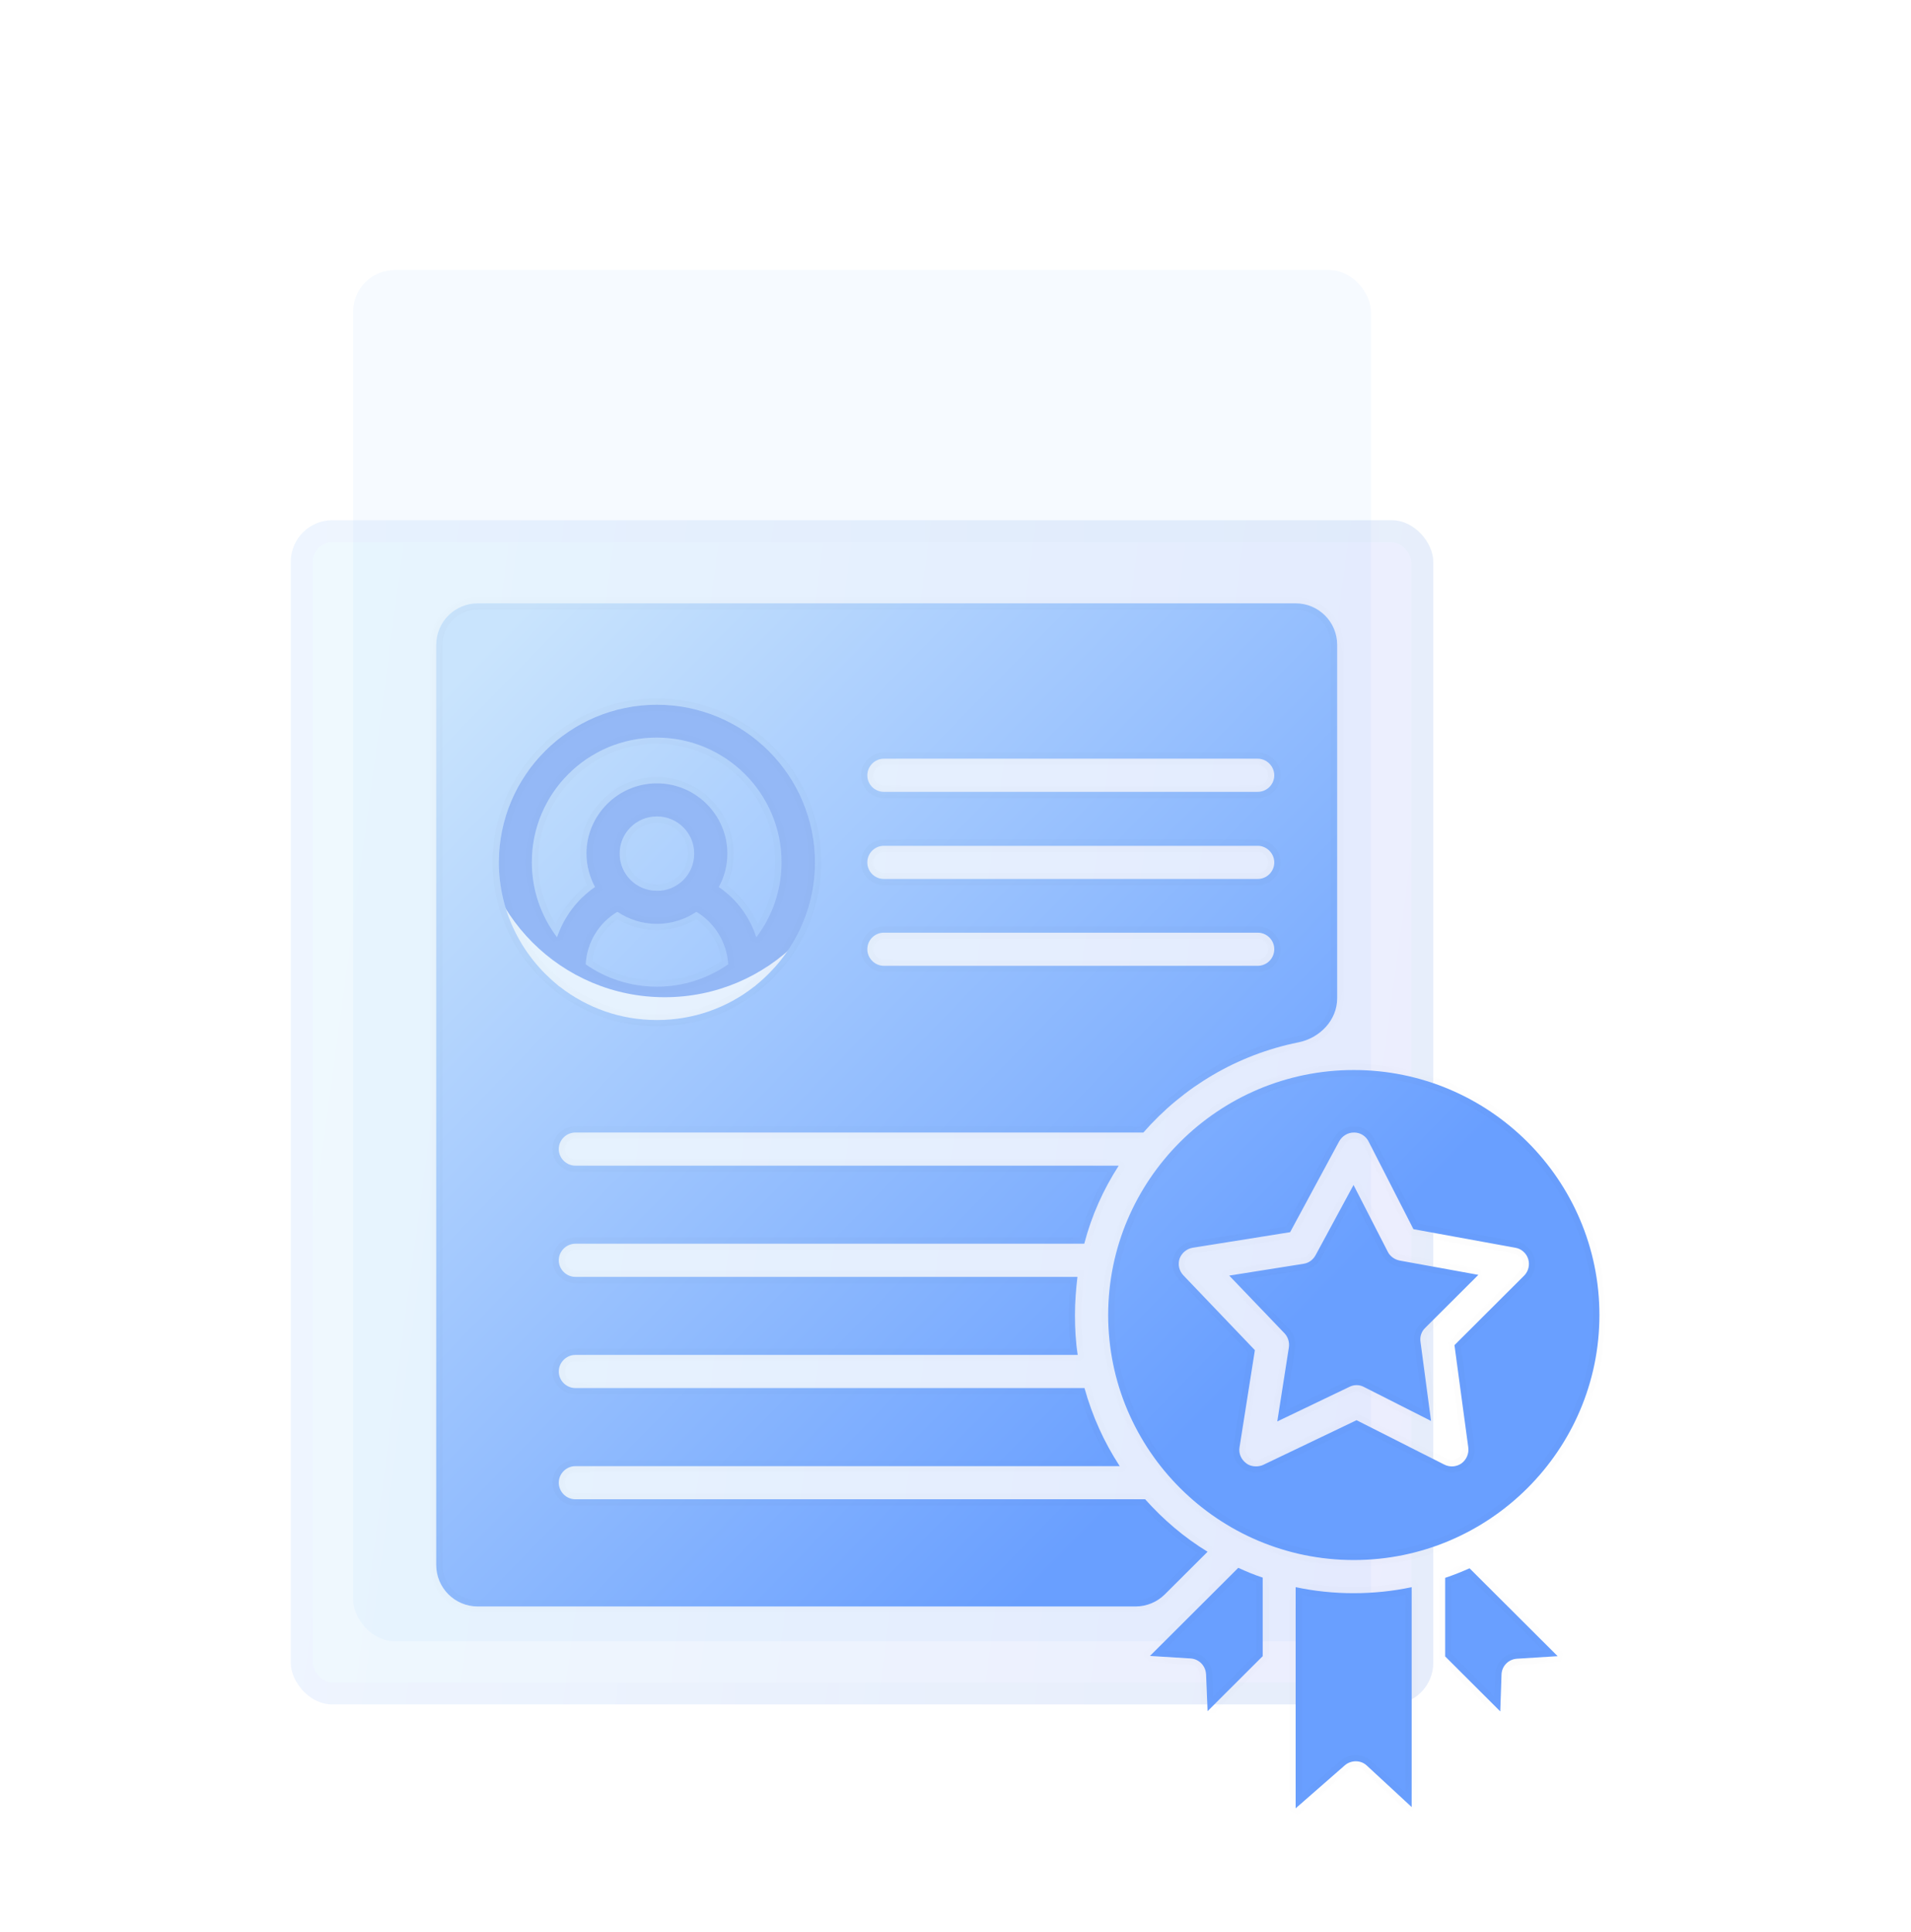 <?xml version="1.0" encoding="UTF-8"?>
<svg xmlns="http://www.w3.org/2000/svg" width="92" height="93" viewBox="0 0 92 93" fill="none">
  <rect opacity="0.08" data-figma-bg-blur-radius="21.12" x="17" y="13" width="49" height="66" rx="2" fill="#8ABCFF"></rect>
  <g opacity="0.5" filter="url(#filter1_i_9148_1134)" data-figma-bg-blur-radius="21.12">
    <rect x="14" y="18" width="55" height="57" rx="2" fill="#F1F1F1" fill-opacity="0.1"></rect>
    <rect x="14" y="18" width="55" height="57" rx="2" fill="url(#paint0_linear_9148_1134)" fill-opacity="0.2"></rect>
    <rect x="14.528" y="18.528" width="53.944" height="55.944" rx="1.472" stroke="url(#paint1_linear_9148_1134)" stroke-opacity="0.1" stroke-width="1.056"></rect>
  </g>
  <g filter="url(#filter2_i_9148_1134)">
    <circle cx="32" cy="35" r="9" fill="url(#paint2_linear_9148_1134)"></circle>
  </g>
  <g filter="url(#filter3_i_9148_1134)" data-figma-bg-blur-radius="21.12">
    <mask id="path-5-inside-1_9148_1134" fill="white">
      <path d="M65.162 69.645C66.12 69.645 67.064 69.548 67.961 69.355V79.94L65.805 77.946C65.514 77.668 65.042 77.668 64.739 77.934L62.376 80V69.355C63.285 69.548 64.218 69.645 65.162 69.645ZM65.175 44.463C71.693 44.463 77 49.755 77 56.256C77 62.758 71.693 68.05 65.175 68.05C58.657 68.05 53.35 62.758 53.35 56.256C53.35 49.755 58.657 44.463 65.175 44.463ZM56.79 53.538C56.693 53.827 56.766 54.13 56.972 54.347L60.413 57.948L59.674 62.625C59.626 62.914 59.747 63.205 59.989 63.386C60.123 63.494 60.292 63.542 60.461 63.542C60.583 63.542 60.704 63.519 60.813 63.47L65.308 61.319L69.537 63.458C69.803 63.591 70.118 63.567 70.36 63.398C70.602 63.216 70.724 62.926 70.687 62.636L70.021 57.706L73.377 54.359C73.583 54.154 73.656 53.839 73.571 53.562C73.486 53.284 73.244 53.066 72.953 53.018L68.046 52.124L65.889 47.907C65.756 47.641 65.49 47.472 65.187 47.472H65.175C64.884 47.472 64.618 47.641 64.472 47.894L62.11 52.269L57.42 53.018C57.13 53.066 56.888 53.272 56.79 53.538ZM69.573 68.907V72.689L72.226 75.336L72.287 73.56C72.299 73.149 72.626 72.822 73.038 72.799L74.989 72.677L70.748 68.448C70.36 68.618 69.973 68.775 69.573 68.907ZM62.049 57.815L61.491 61.379L64.969 59.712C65.187 59.603 65.453 59.603 65.671 59.724L68.894 61.355L68.385 57.537C68.349 57.295 68.434 57.042 68.615 56.873L71.172 54.323L67.38 53.634C67.137 53.586 66.919 53.429 66.811 53.211L65.162 49.997L63.333 53.38C63.212 53.598 63.006 53.755 62.752 53.791L59.178 54.359L61.842 57.139C62.012 57.32 62.085 57.574 62.049 57.815ZM55.361 72.666L57.311 72.787C57.723 72.81 58.038 73.137 58.063 73.548L58.136 75.324L60.789 72.677V68.896C60.389 68.763 60.001 68.605 59.614 68.424L55.361 72.666ZM28.645 35.654C28.39 35.183 28.233 34.627 28.233 34.047C28.233 32.186 29.76 30.664 31.625 30.664C33.491 30.664 35.018 32.186 35.018 34.047C35.018 34.627 34.872 35.171 34.606 35.654C35.466 36.246 36.097 37.092 36.411 38.071C37.175 37.068 37.623 35.811 37.623 34.458C37.623 31.159 34.933 28.464 31.614 28.464C28.294 28.464 25.604 31.147 25.604 34.458C25.604 35.811 26.052 37.056 26.816 38.071C27.154 37.092 27.785 36.246 28.645 35.654ZM32.862 35.352C32.873 35.34 32.885 35.328 32.898 35.316C33.225 34.99 33.419 34.542 33.419 34.047C33.419 33.056 32.619 32.259 31.625 32.259C30.632 32.259 29.833 33.056 29.833 34.047C29.833 35.038 30.632 35.836 31.625 35.836C32.098 35.847 32.534 35.654 32.862 35.352ZM56.079 69.701C55.704 70.075 55.197 70.285 54.667 70.285H23C21.895 70.285 21 69.389 21 68.285V24C21 22.895 21.895 22 23 22H62.375C63.48 22 64.375 22.895 64.375 24V41.006C64.375 42.065 63.544 42.925 62.505 43.133C59.553 43.727 56.954 45.288 55.046 47.472H27.7C27.264 47.472 26.901 47.834 26.901 48.269C26.901 48.704 27.264 49.067 27.7 49.067H53.858C53.119 50.215 52.55 51.471 52.199 52.825H27.7C27.264 52.825 26.901 53.187 26.901 53.622C26.901 54.057 27.264 54.42 27.7 54.42H51.871C51.799 55.024 51.751 55.64 51.751 56.256C51.751 56.909 51.786 57.549 51.884 58.177H27.7C27.264 58.177 26.901 58.54 26.901 58.975C26.901 59.41 27.264 59.772 27.7 59.772H52.21C52.586 61.126 53.156 62.383 53.907 63.531H27.7C27.264 63.531 26.901 63.893 26.901 64.328C26.901 64.763 27.264 65.126 27.7 65.126H55.131C56.003 66.104 57.008 66.962 58.136 67.651L56.079 69.701ZM41.755 30.277C41.755 30.724 42.118 31.074 42.554 31.074H60.546C60.995 31.074 61.346 30.712 61.346 30.277C61.346 29.842 60.983 29.479 60.546 29.479H42.554C42.118 29.479 41.755 29.842 41.755 30.277ZM41.755 34.47C41.755 34.917 42.118 35.267 42.554 35.267H60.546C60.995 35.267 61.346 34.905 61.346 34.47C61.346 34.035 60.983 33.672 60.546 33.672H42.554C42.118 33.672 41.755 34.023 41.755 34.47ZM41.755 38.651C41.755 39.086 42.118 39.448 42.554 39.448H60.546C60.995 39.448 61.346 39.086 61.346 38.651C61.346 38.204 60.983 37.853 60.546 37.853H42.554C42.118 37.853 41.755 38.204 41.755 38.651ZM26.84 40.367C26.876 40.403 26.913 40.439 26.961 40.463C28.257 41.467 29.869 42.058 31.625 42.058C33.383 42.058 35.006 41.467 36.29 40.463C36.338 40.439 36.375 40.403 36.411 40.367C38.132 38.965 39.234 36.851 39.234 34.47C39.234 30.289 35.83 26.882 31.625 26.882C27.422 26.882 24.017 30.289 24.017 34.47C24.017 36.838 25.119 38.965 26.84 40.367ZM33.528 36.851C32.983 37.213 32.328 37.431 31.625 37.431C30.923 37.431 30.269 37.213 29.723 36.851C28.827 37.382 28.257 38.325 28.197 39.375C29.166 40.053 30.354 40.451 31.625 40.451C32.898 40.451 34.073 40.053 35.055 39.375C34.994 38.337 34.424 37.394 33.528 36.851Z"></path>
    </mask>
    <path d="M65.162 69.645C66.12 69.645 67.064 69.548 67.961 69.355V79.94L65.805 77.946C65.514 77.668 65.042 77.668 64.739 77.934L62.376 80V69.355C63.285 69.548 64.218 69.645 65.162 69.645ZM65.175 44.463C71.693 44.463 77 49.755 77 56.256C77 62.758 71.693 68.05 65.175 68.05C58.657 68.05 53.35 62.758 53.35 56.256C53.35 49.755 58.657 44.463 65.175 44.463ZM56.79 53.538C56.693 53.827 56.766 54.13 56.972 54.347L60.413 57.948L59.674 62.625C59.626 62.914 59.747 63.205 59.989 63.386C60.123 63.494 60.292 63.542 60.461 63.542C60.583 63.542 60.704 63.519 60.813 63.47L65.308 61.319L69.537 63.458C69.803 63.591 70.118 63.567 70.36 63.398C70.602 63.216 70.724 62.926 70.687 62.636L70.021 57.706L73.377 54.359C73.583 54.154 73.656 53.839 73.571 53.562C73.486 53.284 73.244 53.066 72.953 53.018L68.046 52.124L65.889 47.907C65.756 47.641 65.49 47.472 65.187 47.472H65.175C64.884 47.472 64.618 47.641 64.472 47.894L62.11 52.269L57.42 53.018C57.13 53.066 56.888 53.272 56.79 53.538ZM69.573 68.907V72.689L72.226 75.336L72.287 73.56C72.299 73.149 72.626 72.822 73.038 72.799L74.989 72.677L70.748 68.448C70.36 68.618 69.973 68.775 69.573 68.907ZM62.049 57.815L61.491 61.379L64.969 59.712C65.187 59.603 65.453 59.603 65.671 59.724L68.894 61.355L68.385 57.537C68.349 57.295 68.434 57.042 68.615 56.873L71.172 54.323L67.38 53.634C67.137 53.586 66.919 53.429 66.811 53.211L65.162 49.997L63.333 53.38C63.212 53.598 63.006 53.755 62.752 53.791L59.178 54.359L61.842 57.139C62.012 57.32 62.085 57.574 62.049 57.815ZM55.361 72.666L57.311 72.787C57.723 72.81 58.038 73.137 58.063 73.548L58.136 75.324L60.789 72.677V68.896C60.389 68.763 60.001 68.605 59.614 68.424L55.361 72.666ZM28.645 35.654C28.39 35.183 28.233 34.627 28.233 34.047C28.233 32.186 29.76 30.664 31.625 30.664C33.491 30.664 35.018 32.186 35.018 34.047C35.018 34.627 34.872 35.171 34.606 35.654C35.466 36.246 36.097 37.092 36.411 38.071C37.175 37.068 37.623 35.811 37.623 34.458C37.623 31.159 34.933 28.464 31.614 28.464C28.294 28.464 25.604 31.147 25.604 34.458C25.604 35.811 26.052 37.056 26.816 38.071C27.154 37.092 27.785 36.246 28.645 35.654ZM32.862 35.352C32.873 35.34 32.885 35.328 32.898 35.316C33.225 34.99 33.419 34.542 33.419 34.047C33.419 33.056 32.619 32.259 31.625 32.259C30.632 32.259 29.833 33.056 29.833 34.047C29.833 35.038 30.632 35.836 31.625 35.836C32.098 35.847 32.534 35.654 32.862 35.352ZM56.079 69.701C55.704 70.075 55.197 70.285 54.667 70.285H23C21.895 70.285 21 69.389 21 68.285V24C21 22.895 21.895 22 23 22H62.375C63.48 22 64.375 22.895 64.375 24V41.006C64.375 42.065 63.544 42.925 62.505 43.133C59.553 43.727 56.954 45.288 55.046 47.472H27.7C27.264 47.472 26.901 47.834 26.901 48.269C26.901 48.704 27.264 49.067 27.7 49.067H53.858C53.119 50.215 52.55 51.471 52.199 52.825H27.7C27.264 52.825 26.901 53.187 26.901 53.622C26.901 54.057 27.264 54.42 27.7 54.42H51.871C51.799 55.024 51.751 55.64 51.751 56.256C51.751 56.909 51.786 57.549 51.884 58.177H27.7C27.264 58.177 26.901 58.54 26.901 58.975C26.901 59.41 27.264 59.772 27.7 59.772H52.21C52.586 61.126 53.156 62.383 53.907 63.531H27.7C27.264 63.531 26.901 63.893 26.901 64.328C26.901 64.763 27.264 65.126 27.7 65.126H55.131C56.003 66.104 57.008 66.962 58.136 67.651L56.079 69.701ZM41.755 30.277C41.755 30.724 42.118 31.074 42.554 31.074H60.546C60.995 31.074 61.346 30.712 61.346 30.277C61.346 29.842 60.983 29.479 60.546 29.479H42.554C42.118 29.479 41.755 29.842 41.755 30.277ZM41.755 34.47C41.755 34.917 42.118 35.267 42.554 35.267H60.546C60.995 35.267 61.346 34.905 61.346 34.47C61.346 34.035 60.983 33.672 60.546 33.672H42.554C42.118 33.672 41.755 34.023 41.755 34.47ZM41.755 38.651C41.755 39.086 42.118 39.448 42.554 39.448H60.546C60.995 39.448 61.346 39.086 61.346 38.651C61.346 38.204 60.983 37.853 60.546 37.853H42.554C42.118 37.853 41.755 38.204 41.755 38.651ZM26.84 40.367C26.876 40.403 26.913 40.439 26.961 40.463C28.257 41.467 29.869 42.058 31.625 42.058C33.383 42.058 35.006 41.467 36.29 40.463C36.338 40.439 36.375 40.403 36.411 40.367C38.132 38.965 39.234 36.851 39.234 34.47C39.234 30.289 35.83 26.882 31.625 26.882C27.422 26.882 24.017 30.289 24.017 34.47C24.017 36.838 25.119 38.965 26.84 40.367ZM33.528 36.851C32.983 37.213 32.328 37.431 31.625 37.431C30.923 37.431 30.269 37.213 29.723 36.851C28.827 37.382 28.257 38.325 28.197 39.375C29.166 40.053 30.354 40.451 31.625 40.451C32.898 40.451 34.073 40.053 35.055 39.375C34.994 38.337 34.424 37.394 33.528 36.851Z" fill="#F1F1F1" fill-opacity="0.1"></path>
    <path d="M65.162 69.645C66.12 69.645 67.064 69.548 67.961 69.355V79.94L65.805 77.946C65.514 77.668 65.042 77.668 64.739 77.934L62.376 80V69.355C63.285 69.548 64.218 69.645 65.162 69.645ZM65.175 44.463C71.693 44.463 77 49.755 77 56.256C77 62.758 71.693 68.05 65.175 68.05C58.657 68.05 53.35 62.758 53.35 56.256C53.35 49.755 58.657 44.463 65.175 44.463ZM56.79 53.538C56.693 53.827 56.766 54.13 56.972 54.347L60.413 57.948L59.674 62.625C59.626 62.914 59.747 63.205 59.989 63.386C60.123 63.494 60.292 63.542 60.461 63.542C60.583 63.542 60.704 63.519 60.813 63.47L65.308 61.319L69.537 63.458C69.803 63.591 70.118 63.567 70.36 63.398C70.602 63.216 70.724 62.926 70.687 62.636L70.021 57.706L73.377 54.359C73.583 54.154 73.656 53.839 73.571 53.562C73.486 53.284 73.244 53.066 72.953 53.018L68.046 52.124L65.889 47.907C65.756 47.641 65.49 47.472 65.187 47.472H65.175C64.884 47.472 64.618 47.641 64.472 47.894L62.11 52.269L57.42 53.018C57.13 53.066 56.888 53.272 56.79 53.538ZM69.573 68.907V72.689L72.226 75.336L72.287 73.56C72.299 73.149 72.626 72.822 73.038 72.799L74.989 72.677L70.748 68.448C70.36 68.618 69.973 68.775 69.573 68.907ZM62.049 57.815L61.491 61.379L64.969 59.712C65.187 59.603 65.453 59.603 65.671 59.724L68.894 61.355L68.385 57.537C68.349 57.295 68.434 57.042 68.615 56.873L71.172 54.323L67.38 53.634C67.137 53.586 66.919 53.429 66.811 53.211L65.162 49.997L63.333 53.38C63.212 53.598 63.006 53.755 62.752 53.791L59.178 54.359L61.842 57.139C62.012 57.32 62.085 57.574 62.049 57.815ZM55.361 72.666L57.311 72.787C57.723 72.81 58.038 73.137 58.063 73.548L58.136 75.324L60.789 72.677V68.896C60.389 68.763 60.001 68.605 59.614 68.424L55.361 72.666ZM28.645 35.654C28.39 35.183 28.233 34.627 28.233 34.047C28.233 32.186 29.76 30.664 31.625 30.664C33.491 30.664 35.018 32.186 35.018 34.047C35.018 34.627 34.872 35.171 34.606 35.654C35.466 36.246 36.097 37.092 36.411 38.071C37.175 37.068 37.623 35.811 37.623 34.458C37.623 31.159 34.933 28.464 31.614 28.464C28.294 28.464 25.604 31.147 25.604 34.458C25.604 35.811 26.052 37.056 26.816 38.071C27.154 37.092 27.785 36.246 28.645 35.654ZM32.862 35.352C32.873 35.34 32.885 35.328 32.898 35.316C33.225 34.99 33.419 34.542 33.419 34.047C33.419 33.056 32.619 32.259 31.625 32.259C30.632 32.259 29.833 33.056 29.833 34.047C29.833 35.038 30.632 35.836 31.625 35.836C32.098 35.847 32.534 35.654 32.862 35.352ZM56.079 69.701C55.704 70.075 55.197 70.285 54.667 70.285H23C21.895 70.285 21 69.389 21 68.285V24C21 22.895 21.895 22 23 22H62.375C63.48 22 64.375 22.895 64.375 24V41.006C64.375 42.065 63.544 42.925 62.505 43.133C59.553 43.727 56.954 45.288 55.046 47.472H27.7C27.264 47.472 26.901 47.834 26.901 48.269C26.901 48.704 27.264 49.067 27.7 49.067H53.858C53.119 50.215 52.55 51.471 52.199 52.825H27.7C27.264 52.825 26.901 53.187 26.901 53.622C26.901 54.057 27.264 54.42 27.7 54.42H51.871C51.799 55.024 51.751 55.64 51.751 56.256C51.751 56.909 51.786 57.549 51.884 58.177H27.7C27.264 58.177 26.901 58.54 26.901 58.975C26.901 59.41 27.264 59.772 27.7 59.772H52.21C52.586 61.126 53.156 62.383 53.907 63.531H27.7C27.264 63.531 26.901 63.893 26.901 64.328C26.901 64.763 27.264 65.126 27.7 65.126H55.131C56.003 66.104 57.008 66.962 58.136 67.651L56.079 69.701ZM41.755 30.277C41.755 30.724 42.118 31.074 42.554 31.074H60.546C60.995 31.074 61.346 30.712 61.346 30.277C61.346 29.842 60.983 29.479 60.546 29.479H42.554C42.118 29.479 41.755 29.842 41.755 30.277ZM41.755 34.47C41.755 34.917 42.118 35.267 42.554 35.267H60.546C60.995 35.267 61.346 34.905 61.346 34.47C61.346 34.035 60.983 33.672 60.546 33.672H42.554C42.118 33.672 41.755 34.023 41.755 34.47ZM41.755 38.651C41.755 39.086 42.118 39.448 42.554 39.448H60.546C60.995 39.448 61.346 39.086 61.346 38.651C61.346 38.204 60.983 37.853 60.546 37.853H42.554C42.118 37.853 41.755 38.204 41.755 38.651ZM26.84 40.367C26.876 40.403 26.913 40.439 26.961 40.463C28.257 41.467 29.869 42.058 31.625 42.058C33.383 42.058 35.006 41.467 36.29 40.463C36.338 40.439 36.375 40.403 36.411 40.367C38.132 38.965 39.234 36.851 39.234 34.47C39.234 30.289 35.83 26.882 31.625 26.882C27.422 26.882 24.017 30.289 24.017 34.47C24.017 36.838 25.119 38.965 26.84 40.367ZM33.528 36.851C32.983 37.213 32.328 37.431 31.625 37.431C30.923 37.431 30.269 37.213 29.723 36.851C28.827 37.382 28.257 38.325 28.197 39.375C29.166 40.053 30.354 40.451 31.625 40.451C32.898 40.451 34.073 40.053 35.055 39.375C34.994 38.337 34.424 37.394 33.528 36.851Z" fill="url(#paint3_linear_9148_1134)"></path>
    <path d="M65.162 69.645C66.12 69.645 67.064 69.548 67.961 69.355V79.94L65.805 77.946C65.514 77.668 65.042 77.668 64.739 77.934L62.376 80V69.355C63.285 69.548 64.218 69.645 65.162 69.645ZM65.175 44.463C71.693 44.463 77 49.755 77 56.256C77 62.758 71.693 68.05 65.175 68.05C58.657 68.05 53.35 62.758 53.35 56.256C53.35 49.755 58.657 44.463 65.175 44.463ZM56.79 53.538C56.693 53.827 56.766 54.13 56.972 54.347L60.413 57.948L59.674 62.625C59.626 62.914 59.747 63.205 59.989 63.386C60.123 63.494 60.292 63.542 60.461 63.542C60.583 63.542 60.704 63.519 60.813 63.47L65.308 61.319L69.537 63.458C69.803 63.591 70.118 63.567 70.36 63.398C70.602 63.216 70.724 62.926 70.687 62.636L70.021 57.706L73.377 54.359C73.583 54.154 73.656 53.839 73.571 53.562C73.486 53.284 73.244 53.066 72.953 53.018L68.046 52.124L65.889 47.907C65.756 47.641 65.49 47.472 65.187 47.472H65.175C64.884 47.472 64.618 47.641 64.472 47.894L62.11 52.269L57.42 53.018C57.13 53.066 56.888 53.272 56.79 53.538ZM69.573 68.907V72.689L72.226 75.336L72.287 73.56C72.299 73.149 72.626 72.822 73.038 72.799L74.989 72.677L70.748 68.448C70.36 68.618 69.973 68.775 69.573 68.907ZM62.049 57.815L61.491 61.379L64.969 59.712C65.187 59.603 65.453 59.603 65.671 59.724L68.894 61.355L68.385 57.537C68.349 57.295 68.434 57.042 68.615 56.873L71.172 54.323L67.38 53.634C67.137 53.586 66.919 53.429 66.811 53.211L65.162 49.997L63.333 53.38C63.212 53.598 63.006 53.755 62.752 53.791L59.178 54.359L61.842 57.139C62.012 57.32 62.085 57.574 62.049 57.815ZM55.361 72.666L57.311 72.787C57.723 72.81 58.038 73.137 58.063 73.548L58.136 75.324L60.789 72.677V68.896C60.389 68.763 60.001 68.605 59.614 68.424L55.361 72.666ZM28.645 35.654C28.39 35.183 28.233 34.627 28.233 34.047C28.233 32.186 29.76 30.664 31.625 30.664C33.491 30.664 35.018 32.186 35.018 34.047C35.018 34.627 34.872 35.171 34.606 35.654C35.466 36.246 36.097 37.092 36.411 38.071C37.175 37.068 37.623 35.811 37.623 34.458C37.623 31.159 34.933 28.464 31.614 28.464C28.294 28.464 25.604 31.147 25.604 34.458C25.604 35.811 26.052 37.056 26.816 38.071C27.154 37.092 27.785 36.246 28.645 35.654ZM32.862 35.352C32.873 35.34 32.885 35.328 32.898 35.316C33.225 34.99 33.419 34.542 33.419 34.047C33.419 33.056 32.619 32.259 31.625 32.259C30.632 32.259 29.833 33.056 29.833 34.047C29.833 35.038 30.632 35.836 31.625 35.836C32.098 35.847 32.534 35.654 32.862 35.352ZM56.079 69.701C55.704 70.075 55.197 70.285 54.667 70.285H23C21.895 70.285 21 69.389 21 68.285V24C21 22.895 21.895 22 23 22H62.375C63.48 22 64.375 22.895 64.375 24V41.006C64.375 42.065 63.544 42.925 62.505 43.133C59.553 43.727 56.954 45.288 55.046 47.472H27.7C27.264 47.472 26.901 47.834 26.901 48.269C26.901 48.704 27.264 49.067 27.7 49.067H53.858C53.119 50.215 52.55 51.471 52.199 52.825H27.7C27.264 52.825 26.901 53.187 26.901 53.622C26.901 54.057 27.264 54.42 27.7 54.42H51.871C51.799 55.024 51.751 55.64 51.751 56.256C51.751 56.909 51.786 57.549 51.884 58.177H27.7C27.264 58.177 26.901 58.54 26.901 58.975C26.901 59.41 27.264 59.772 27.7 59.772H52.21C52.586 61.126 53.156 62.383 53.907 63.531H27.7C27.264 63.531 26.901 63.893 26.901 64.328C26.901 64.763 27.264 65.126 27.7 65.126H55.131C56.003 66.104 57.008 66.962 58.136 67.651L56.079 69.701ZM41.755 30.277C41.755 30.724 42.118 31.074 42.554 31.074H60.546C60.995 31.074 61.346 30.712 61.346 30.277C61.346 29.842 60.983 29.479 60.546 29.479H42.554C42.118 29.479 41.755 29.842 41.755 30.277ZM41.755 34.47C41.755 34.917 42.118 35.267 42.554 35.267H60.546C60.995 35.267 61.346 34.905 61.346 34.47C61.346 34.035 60.983 33.672 60.546 33.672H42.554C42.118 33.672 41.755 34.023 41.755 34.47ZM41.755 38.651C41.755 39.086 42.118 39.448 42.554 39.448H60.546C60.995 39.448 61.346 39.086 61.346 38.651C61.346 38.204 60.983 37.853 60.546 37.853H42.554C42.118 37.853 41.755 38.204 41.755 38.651ZM26.84 40.367C26.876 40.403 26.913 40.439 26.961 40.463C28.257 41.467 29.869 42.058 31.625 42.058C33.383 42.058 35.006 41.467 36.29 40.463C36.338 40.439 36.375 40.403 36.411 40.367C38.132 38.965 39.234 36.851 39.234 34.47C39.234 30.289 35.83 26.882 31.625 26.882C27.422 26.882 24.017 30.289 24.017 34.47C24.017 36.838 25.119 38.965 26.84 40.367ZM33.528 36.851C32.983 37.213 32.328 37.431 31.625 37.431C30.923 37.431 30.269 37.213 29.723 36.851C28.827 37.382 28.257 38.325 28.197 39.375C29.166 40.053 30.354 40.451 31.625 40.451C32.898 40.451 34.073 40.053 35.055 39.375C34.994 38.337 34.424 37.394 33.528 36.851Z" stroke="black" stroke-opacity="0.02" stroke-width="0.6" mask="url(#path-5-inside-1_9148_1134)"></path>
  </g>
  <defs>
    <clipPath id="bgblur_0_9148_1134_clip_path" transform="translate(4.12 8.12)">
      <rect x="17" y="13" width="49" height="66" rx="2"></rect>
    </clipPath>
    <filter id="filter1_i_9148_1134" x="-7.12" y="-3.12" width="97.24" height="99.24" filterUnits="userSpaceOnUse" color-interpolation-filters="sRGB">
      <feFlood flood-opacity="0" result="BackgroundImageFix"></feFlood>
      <feBlend mode="normal" in="SourceGraphic" in2="BackgroundImageFix" result="shape"></feBlend>
      <feColorMatrix in="SourceAlpha" type="matrix" values="0 0 0 0 0 0 0 0 0 0 0 0 0 0 0 0 0 0 127 0" result="hardAlpha"></feColorMatrix>
      <feOffset dy="7.04"></feOffset>
      <feGaussianBlur stdDeviation="5.28"></feGaussianBlur>
      <feComposite in2="hardAlpha" operator="arithmetic" k2="-1" k3="1"></feComposite>
      <feColorMatrix type="matrix" values="0 0 0 0 1 0 0 0 0 1 0 0 0 0 1 0 0 0 0.4 0"></feColorMatrix>
      <feBlend mode="normal" in2="shape" result="effect1_innerShadow_9148_1134"></feBlend>
    </filter>
    <clipPath id="bgblur_1_9148_1134_clip_path" transform="translate(7.12 3.12)">
      <rect x="14" y="18" width="55" height="57" rx="2"></rect>
    </clipPath>
    <filter id="filter2_i_9148_1134" x="23" y="26" width="18" height="22" filterUnits="userSpaceOnUse" color-interpolation-filters="sRGB">
      <feFlood flood-opacity="0" result="BackgroundImageFix"></feFlood>
      <feBlend mode="normal" in="SourceGraphic" in2="BackgroundImageFix" result="shape"></feBlend>
      <feColorMatrix in="SourceAlpha" type="matrix" values="0 0 0 0 0 0 0 0 0 0 0 0 0 0 0 0 0 0 127 0" result="hardAlpha"></feColorMatrix>
      <feOffset dy="4"></feOffset>
      <feGaussianBlur stdDeviation="2"></feGaussianBlur>
      <feComposite in2="hardAlpha" operator="arithmetic" k2="-1" k3="1"></feComposite>
      <feColorMatrix type="matrix" values="0 0 0 0 0 0 0 0 0 0 0 0 0 0 0 0 0 0 0.25 0"></feColorMatrix>
      <feBlend mode="normal" in2="shape" result="effect1_innerShadow_9148_1134"></feBlend>
    </filter>
    <filter id="filter3_i_9148_1134" x="-0.12" y="0.88" width="98.24" height="100.24" filterUnits="userSpaceOnUse" color-interpolation-filters="sRGB">
      <feFlood flood-opacity="0" result="BackgroundImageFix"></feFlood>
      <feBlend mode="normal" in="SourceGraphic" in2="BackgroundImageFix" result="shape"></feBlend>
      <feColorMatrix in="SourceAlpha" type="matrix" values="0 0 0 0 0 0 0 0 0 0 0 0 0 0 0 0 0 0 127 0" result="hardAlpha"></feColorMatrix>
      <feOffset dy="7.04"></feOffset>
      <feGaussianBlur stdDeviation="5.28"></feGaussianBlur>
      <feComposite in2="hardAlpha" operator="arithmetic" k2="-1" k3="1"></feComposite>
      <feColorMatrix type="matrix" values="0 0 0 0 1 0 0 0 0 1 0 0 0 0 1 0 0 0 0.4 0"></feColorMatrix>
      <feBlend mode="normal" in2="shape" result="effect1_innerShadow_9148_1134"></feBlend>
    </filter>
    <clipPath id="bgblur_2_9148_1134_clip_path" transform="translate(0.12 -0.88)">
      <path d="M65.162 69.645C66.12 69.645 67.064 69.548 67.961 69.355V79.94L65.805 77.946C65.514 77.668 65.042 77.668 64.739 77.934L62.376 80V69.355C63.285 69.548 64.218 69.645 65.162 69.645ZM65.175 44.463C71.693 44.463 77 49.755 77 56.256C77 62.758 71.693 68.05 65.175 68.05C58.657 68.05 53.35 62.758 53.35 56.256C53.35 49.755 58.657 44.463 65.175 44.463ZM56.79 53.538C56.693 53.827 56.766 54.13 56.972 54.347L60.413 57.948L59.674 62.625C59.626 62.914 59.747 63.205 59.989 63.386C60.123 63.494 60.292 63.542 60.461 63.542C60.583 63.542 60.704 63.519 60.813 63.47L65.308 61.319L69.537 63.458C69.803 63.591 70.118 63.567 70.36 63.398C70.602 63.216 70.724 62.926 70.687 62.636L70.021 57.706L73.377 54.359C73.583 54.154 73.656 53.839 73.571 53.562C73.486 53.284 73.244 53.066 72.953 53.018L68.046 52.124L65.889 47.907C65.756 47.641 65.49 47.472 65.187 47.472H65.175C64.884 47.472 64.618 47.641 64.472 47.894L62.11 52.269L57.42 53.018C57.13 53.066 56.888 53.272 56.79 53.538ZM69.573 68.907V72.689L72.226 75.336L72.287 73.56C72.299 73.149 72.626 72.822 73.038 72.799L74.989 72.677L70.748 68.448C70.36 68.618 69.973 68.775 69.573 68.907ZM62.049 57.815L61.491 61.379L64.969 59.712C65.187 59.603 65.453 59.603 65.671 59.724L68.894 61.355L68.385 57.537C68.349 57.295 68.434 57.042 68.615 56.873L71.172 54.323L67.38 53.634C67.137 53.586 66.919 53.429 66.811 53.211L65.162 49.997L63.333 53.38C63.212 53.598 63.006 53.755 62.752 53.791L59.178 54.359L61.842 57.139C62.012 57.32 62.085 57.574 62.049 57.815ZM55.361 72.666L57.311 72.787C57.723 72.81 58.038 73.137 58.063 73.548L58.136 75.324L60.789 72.677V68.896C60.389 68.763 60.001 68.605 59.614 68.424L55.361 72.666ZM28.645 35.654C28.39 35.183 28.233 34.627 28.233 34.047C28.233 32.186 29.76 30.664 31.625 30.664C33.491 30.664 35.018 32.186 35.018 34.047C35.018 34.627 34.872 35.171 34.606 35.654C35.466 36.246 36.097 37.092 36.411 38.071C37.175 37.068 37.623 35.811 37.623 34.458C37.623 31.159 34.933 28.464 31.614 28.464C28.294 28.464 25.604 31.147 25.604 34.458C25.604 35.811 26.052 37.056 26.816 38.071C27.154 37.092 27.785 36.246 28.645 35.654ZM32.862 35.352C32.873 35.34 32.885 35.328 32.898 35.316C33.225 34.99 33.419 34.542 33.419 34.047C33.419 33.056 32.619 32.259 31.625 32.259C30.632 32.259 29.833 33.056 29.833 34.047C29.833 35.038 30.632 35.836 31.625 35.836C32.098 35.847 32.534 35.654 32.862 35.352ZM56.079 69.701C55.704 70.075 55.197 70.285 54.667 70.285H23C21.895 70.285 21 69.389 21 68.285V24C21 22.895 21.895 22 23 22H62.375C63.48 22 64.375 22.895 64.375 24V41.006C64.375 42.065 63.544 42.925 62.505 43.133C59.553 43.727 56.954 45.288 55.046 47.472H27.7C27.264 47.472 26.901 47.834 26.901 48.269C26.901 48.704 27.264 49.067 27.7 49.067H53.858C53.119 50.215 52.55 51.471 52.199 52.825H27.7C27.264 52.825 26.901 53.187 26.901 53.622C26.901 54.057 27.264 54.42 27.7 54.42H51.871C51.799 55.024 51.751 55.64 51.751 56.256C51.751 56.909 51.786 57.549 51.884 58.177H27.7C27.264 58.177 26.901 58.54 26.901 58.975C26.901 59.41 27.264 59.772 27.7 59.772H52.21C52.586 61.126 53.156 62.383 53.907 63.531H27.7C27.264 63.531 26.901 63.893 26.901 64.328C26.901 64.763 27.264 65.126 27.7 65.126H55.131C56.003 66.104 57.008 66.962 58.136 67.651L56.079 69.701ZM41.755 30.277C41.755 30.724 42.118 31.074 42.554 31.074H60.546C60.995 31.074 61.346 30.712 61.346 30.277C61.346 29.842 60.983 29.479 60.546 29.479H42.554C42.118 29.479 41.755 29.842 41.755 30.277ZM41.755 34.47C41.755 34.917 42.118 35.267 42.554 35.267H60.546C60.995 35.267 61.346 34.905 61.346 34.47C61.346 34.035 60.983 33.672 60.546 33.672H42.554C42.118 33.672 41.755 34.023 41.755 34.47ZM41.755 38.651C41.755 39.086 42.118 39.448 42.554 39.448H60.546C60.995 39.448 61.346 39.086 61.346 38.651C61.346 38.204 60.983 37.853 60.546 37.853H42.554C42.118 37.853 41.755 38.204 41.755 38.651ZM26.84 40.367C26.876 40.403 26.913 40.439 26.961 40.463C28.257 41.467 29.869 42.058 31.625 42.058C33.383 42.058 35.006 41.467 36.29 40.463C36.338 40.439 36.375 40.403 36.411 40.367C38.132 38.965 39.234 36.851 39.234 34.47C39.234 30.289 35.83 26.882 31.625 26.882C27.422 26.882 24.017 30.289 24.017 34.47C24.017 36.838 25.119 38.965 26.84 40.367ZM33.528 36.851C32.983 37.213 32.328 37.431 31.625 37.431C30.923 37.431 30.269 37.213 29.723 36.851C28.827 37.382 28.257 38.325 28.197 39.375C29.166 40.053 30.354 40.451 31.625 40.451C32.898 40.451 34.073 40.053 35.055 39.375C34.994 38.337 34.424 37.394 33.528 36.851Z"></path>
    </clipPath>
    <linearGradient id="paint0_linear_9148_1134" x1="16.292" y1="29.4" x2="76.325" y2="37.445" gradientUnits="userSpaceOnUse">
      <stop stop-color="#66C9FE"></stop>
      <stop offset="1" stop-color="#4050FF"></stop>
    </linearGradient>
    <linearGradient id="paint1_linear_9148_1134" x1="15.719" y1="20.591" x2="69" y2="20.591" gradientUnits="userSpaceOnUse">
      <stop stop-color="#C8A6FF"></stop>
      <stop offset="1" stop-color="#69CFB5"></stop>
    </linearGradient>
    <linearGradient id="paint2_linear_9148_1134" x1="32" y1="17" x2="32" y2="53" gradientUnits="userSpaceOnUse">
      <stop offset="1" stop-color="#94B8F6"></stop>
    </linearGradient>
    <linearGradient id="paint3_linear_9148_1134" x1="25.5" y1="22" x2="61.646" y2="57.366" gradientUnits="userSpaceOnUse">
      <stop stop-color="#C9E4FD"></stop>
      <stop offset="1" stop-color="#699FFF"></stop>
    </linearGradient>
  </defs>
</svg>
